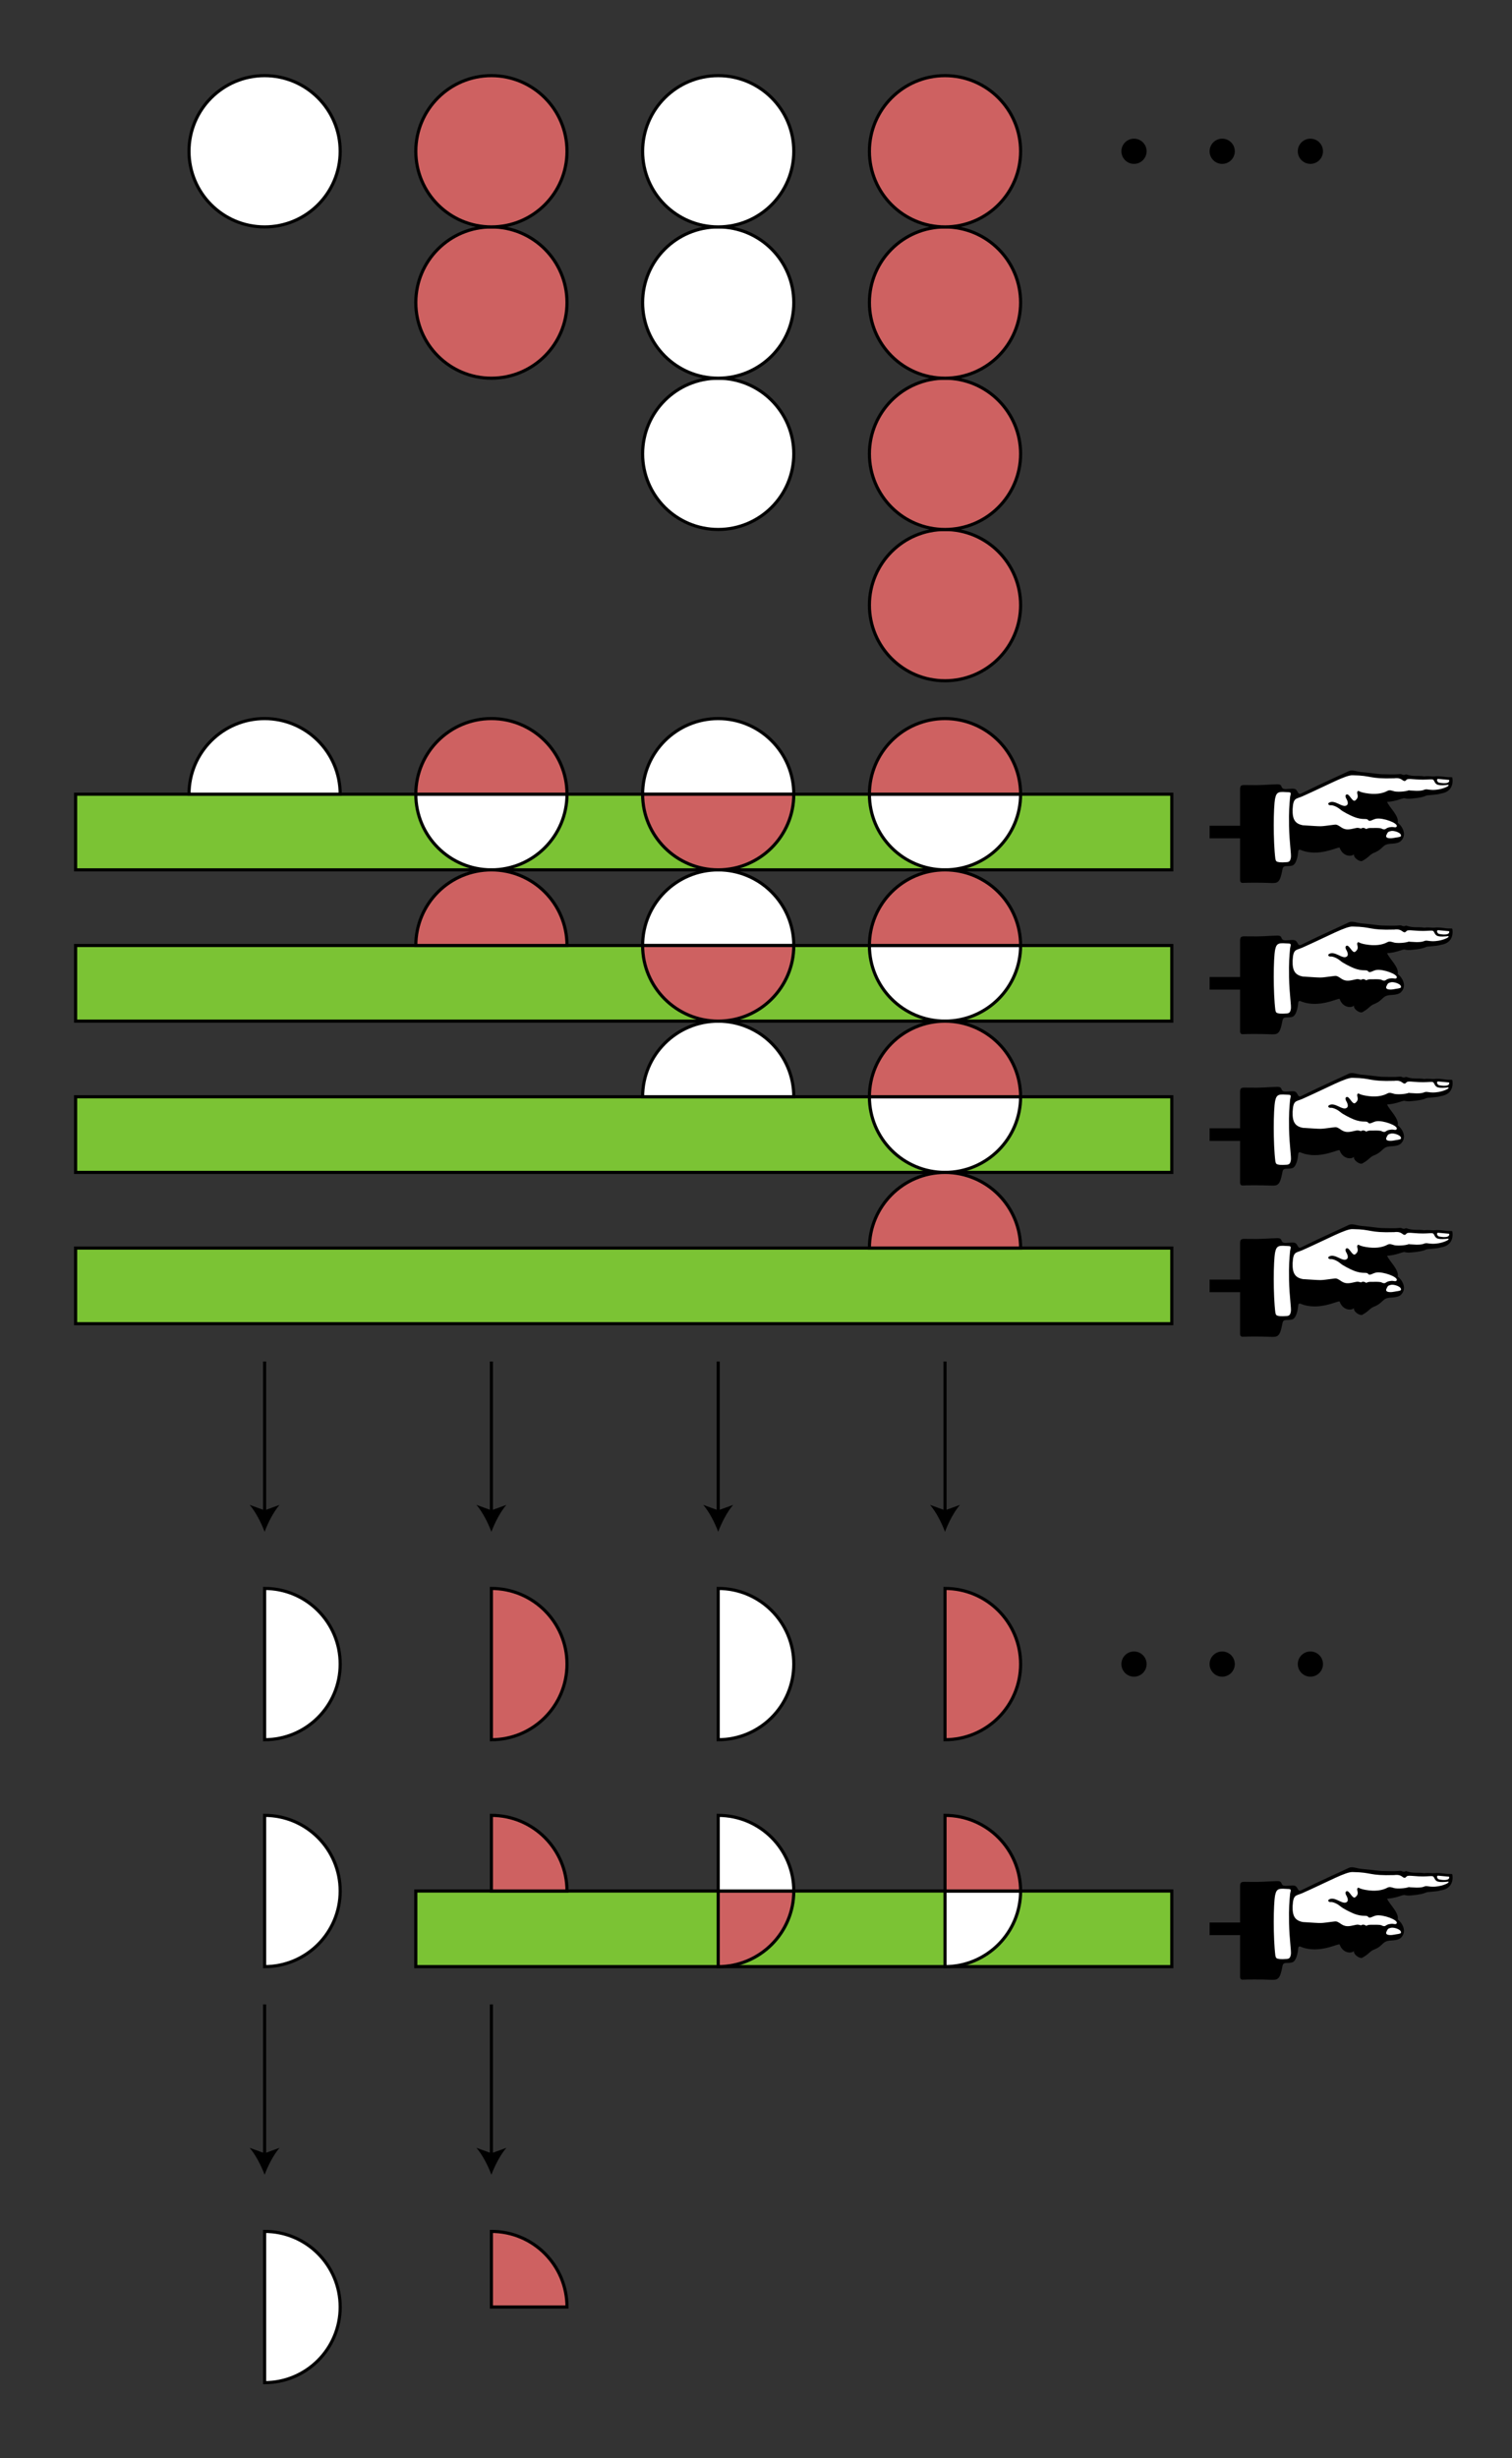 <svg xmlns="http://www.w3.org/2000/svg" width="240" height="390" overflow="visible" xml:space="preserve"><rect width="100%" height="100%" fill="#333333" stroke="none"/><path fill="none" stroke="#000" stroke-width=".5" d="M42 216v24"/><path d="M42 243.018c-.527-1.419-1.426-3.181-2.377-4.273l2.377.86 2.377-.86c-.951 1.091-1.851 2.853-2.377 4.273z"/><path fill="none" stroke="#000" stroke-width=".5" d="M78 216v24"/><path d="M78 243.018c-.527-1.419-1.426-3.181-2.377-4.273l2.377.86 2.377-.86c-.951 1.091-1.851 2.853-2.377 4.273z"/><path fill="none" stroke="#000" stroke-width=".5" d="M42 318v24"/><path d="M42 345.018c-.527-1.42-1.426-3.182-2.377-4.273l2.377.86 2.377-.86c-.951 1.091-1.851 2.853-2.377 4.273z"/><path fill="none" stroke="#000" stroke-width=".5" d="M78 318v24"/><path d="M78 345.018c-.527-1.42-1.426-3.182-2.377-4.273l2.377.86 2.377-.86c-.951 1.091-1.851 2.853-2.377 4.273z"/><path fill="none" stroke="#000" stroke-width=".5" d="M114 216v24"/><path d="M114 243.018c-.527-1.419-1.426-3.181-2.377-4.273l2.377.86 2.377-.86c-.951 1.091-1.851 2.853-2.377 4.273z"/><path fill="none" stroke="#000" stroke-width=".5" d="M150 216v24"/><path d="M150 243.018c-.527-1.419-1.426-3.181-2.377-4.273l2.377.86 2.377-.86c-.951 1.091-1.851 2.853-2.377 4.273z"/><path fill="#7BC334" stroke="#000" stroke-width=".5" d="M12 126h174v12H12zM12 150h174v12H12zM12 174h174v12H12zM12 198h174v12H12zM66 300h120v12H66z"/><path fill="none" stroke="#000" stroke-width="2" d="M192 132h6"/><path d="M197.24 140.071c1.045-.04 2.512-.06 4.721.021 1.023.037 1.264-.382 1.607-2.175.148-.776.742-.361 1.586-.603.764-.301.904-2.129.904-2.129.01-.411.23-.422.361-.361 2.992 1.266 6.156-.652 6.227-.321.551 1.511 2.059 1.395 2.25 1.004-.041.683 1.004 1.245 1.324 1.085 1.154-.613 1.176-1.055 1.979-1.336 1.467-.633 1.154-1.319 2.561-1.396 1.025-.055 1.365-.226 1.607-.441 1.064-1.044.141-2.43-.502-2.893.24-1.084-1.326-2.404-1.688-3.309.482-.01 1.217-.122 2.35-.507.592-.201.451.096 1.486-.011 1.396-.125 1.93-.271 2.371-.472.258-.117 1.607-.091 2.309-.331 2.23-.321 1.879-2.33 1.828-2.521-.02-.081-.041-.081-.457-.081-.562.04-1.57-.251-2.395-.121-.32.041-.824-.1-1.605 0-.977-.17-1.689.087-2.824-.315-.17-.05-.135.11-.512.075-.201-.021-.176-.181-.768-.11-.678.08-1.543.01-2.365.01-.824 0-1.467-.169-3.475-.342-.822-.07-1.467-.441-2.068-.14-.916.457-4.098 1.848-7.512 3.535-.072.034-.373.205-.562-.241-.383-.713-.604-.503-1.949-.462-.961-.039-.248-.776-1.305-.753-1.627.035-2.266.169-4.641.12-.965-.021-1.227-.056-1.244.627v14.452c-.001.222.1.442.401.442z"/><path fill="#FFF" d="M230.039 123.782c.059.638-1.125.479-1.596.387-.281-.056-.492-.502-.211-.603l1.746.161c.026-.002.065.041.061.055z"/><path fill="#FFF" d="M220.625 131.234c-.684.104-.621.387-.988.336-.484-.067-.051-.251-1.709-.211-.48 0-.742-.03-1.064.171-.16-.131-.541-.312-.803-.081-.602-.12-.389-.191-1.406.041-1.373.312-1.646-.247-2.283-.56-.17-.08-.283-.14-.615-.089-2.531.307-1.436.299-4.945.086-1.215-.23-1.686-.884-1.635-2.531.1-1.867.5-1.606 1.525-2.049 4.158-1.848 6.949-3.435 8.033-3.354 3.074.04 2.512.603 6.568.481 1.285-.16 1.246.502 1.727.422.363-.2.064-.395 1.307-.281 2.521.231 3.023-.197 3.254.201.309.535.301.869 1.938.731.135-.01.176-.013.256-.027.201-.048.211.072.016.22-.16.121-1.492.771-3.053.522-.885-.141-.422.201-1.889.201-.643-.041-1.043-.041-1.244-.081-.643.241-1.889.262-2.291.161-.492-.124-.723-.281-1.164-.041-.441.241-1.408.574-2.852.402-1.688-.201-1.598-.527-1.768-.402-.393.297.41.85-.422 1.486-.428.328-.885-.983-1.307-.963-.252.034-.301.266-.18.542.057.132.559.876.141 1.185-.684.503-1.908-1.004-2.854-.381-.221.17.016.412.281.381.457-.054 1.227.382 1.547.663.422.382 1.627.964 2.07 1.145 1.566.644 2.088.161 2.369.562.24.302.729-.15 1.285-.24 1.051-.172 3.465.692 3.234 1.225-.088.176-.252.16-.467.122-.225-.039-.311-.04-.612.005zM220.037 132.535c.242-.523.268-.593.773-.703.443-.098 1.729.28 1.557.823-.131.171-.672.181-1.014.261-.361.085-1.486.211-1.316-.381zM204.236 136.782c.516-.025.576-.336.658-.673.115-.482-.242-2.49-.283-5.021-.039-2.53.041-3.254.162-4.619.029-.337.301-.758-.162-.783-1.504-.082-1.967-.201-2.209.983-.281 1.387-.32 6.77.041 9.602.125.22-.181.663 1.793.511z"/><path fill="none" stroke="#000" stroke-width="2" d="M192 156h6"/><path d="M197.24 164.071c1.045-.04 2.512-.06 4.721.021 1.023.037 1.264-.382 1.607-2.175.148-.776.742-.361 1.586-.603.764-.301.904-2.129.904-2.129.01-.411.23-.422.361-.361 2.992 1.266 6.156-.652 6.227-.321.551 1.511 2.059 1.395 2.25 1.004-.041.683 1.004 1.245 1.324 1.085 1.154-.613 1.176-1.055 1.979-1.336 1.467-.633 1.154-1.319 2.561-1.396 1.025-.055 1.365-.226 1.607-.441 1.064-1.044.141-2.43-.502-2.893.24-1.084-1.326-2.404-1.688-3.309.482-.01 1.217-.122 2.35-.507.592-.201.451.096 1.486-.011 1.396-.125 1.93-.271 2.371-.472.258-.117 1.607-.091 2.309-.331 2.23-.321 1.879-2.33 1.828-2.521-.02-.081-.041-.081-.457-.081-.562.04-1.57-.251-2.395-.121-.32.041-.824-.1-1.605 0-.977-.17-1.689.087-2.824-.315-.17-.05-.135.11-.512.075-.201-.021-.176-.181-.768-.11-.678.08-1.543.01-2.365.01-.824 0-1.467-.169-3.475-.342-.822-.07-1.467-.441-2.068-.14-.916.457-4.098 1.848-7.512 3.535-.072.034-.373.205-.562-.241-.383-.713-.604-.503-1.949-.462-.961-.039-.248-.776-1.305-.753-1.627.035-2.266.169-4.641.12-.965-.021-1.227-.056-1.244.627v14.452c-.001.222.1.442.401.442z"/><path fill="#FFF" d="M230.039 147.782c.059.638-1.125.479-1.596.387-.281-.056-.492-.502-.211-.603l1.746.161c.026-.002.065.041.061.055z"/><path fill="#FFF" d="M220.625 155.234c-.684.104-.621.387-.988.336-.484-.067-.051-.251-1.709-.211-.48 0-.742-.03-1.064.171-.16-.131-.541-.312-.803-.081-.602-.12-.389-.191-1.406.041-1.373.312-1.646-.247-2.283-.56-.17-.08-.283-.14-.615-.089-2.531.307-1.436.299-4.945.086-1.215-.23-1.686-.884-1.635-2.531.1-1.867.5-1.606 1.525-2.049 4.158-1.848 6.949-3.435 8.033-3.354 3.074.04 2.512.603 6.568.481 1.285-.16 1.246.502 1.727.422.363-.2.064-.395 1.307-.281 2.521.231 3.023-.197 3.254.201.309.535.301.869 1.938.731.135-.01.176-.013.256-.027.201-.048.211.072.016.22-.16.121-1.492.771-3.053.522-.885-.141-.422.201-1.889.201-.643-.041-1.043-.041-1.244-.081-.643.241-1.889.262-2.291.161-.492-.124-.723-.281-1.164-.041-.441.241-1.408.574-2.852.402-1.688-.201-1.598-.527-1.768-.402-.393.297.41.85-.422 1.486-.428.328-.885-.983-1.307-.963-.252.034-.301.266-.18.542.057.132.559.876.141 1.185-.684.503-1.908-1.004-2.854-.381-.221.17.016.412.281.381.457-.054 1.227.382 1.547.663.422.382 1.627.964 2.07 1.145 1.566.644 2.088.161 2.369.562.24.302.729-.15 1.285-.24 1.051-.172 3.465.692 3.234 1.225-.088.176-.252.16-.467.122-.225-.039-.311-.04-.612.005zM220.037 156.535c.242-.523.268-.593.773-.703.443-.098 1.729.28 1.557.823-.131.171-.672.181-1.014.261-.361.085-1.486.211-1.316-.381zM204.236 160.782c.516-.025.576-.336.658-.673.115-.482-.242-2.49-.283-5.021-.039-2.53.041-3.254.162-4.619.029-.337.301-.758-.162-.783-1.504-.082-1.967-.201-2.209.983-.281 1.387-.32 6.77.041 9.602.125.22-.181.663 1.793.511z"/><path fill="none" stroke="#000" stroke-width="2" d="M192 180h6"/><path d="M197.24 188.071c1.045-.04 2.512-.06 4.721.021 1.023.037 1.264-.382 1.607-2.175.148-.776.742-.361 1.586-.603.764-.301.904-2.129.904-2.129.01-.411.23-.422.361-.361 2.992 1.266 6.156-.652 6.227-.321.551 1.511 2.059 1.395 2.25 1.004-.041.683 1.004 1.245 1.324 1.085 1.154-.613 1.176-1.055 1.979-1.336 1.467-.633 1.154-1.319 2.561-1.396 1.025-.055 1.365-.226 1.607-.441 1.064-1.044.141-2.43-.502-2.893.24-1.084-1.326-2.404-1.688-3.309.482-.01 1.217-.122 2.35-.507.592-.201.451.096 1.486-.011 1.396-.125 1.93-.271 2.371-.472.258-.117 1.607-.091 2.309-.331 2.23-.321 1.879-2.33 1.828-2.521-.02-.081-.041-.081-.457-.081-.562.04-1.57-.251-2.395-.121-.32.041-.824-.1-1.605 0-.977-.17-1.689.087-2.824-.315-.17-.05-.135.11-.512.075-.201-.021-.176-.181-.768-.11-.678.08-1.543.01-2.365.01-.824 0-1.467-.169-3.475-.342-.822-.07-1.467-.441-2.068-.14-.916.457-4.098 1.848-7.512 3.535-.072.034-.373.205-.562-.241-.383-.713-.604-.503-1.949-.462-.961-.039-.248-.776-1.305-.753-1.627.035-2.266.169-4.641.12-.965-.021-1.227-.056-1.244.627v14.452c-.001.222.1.442.401.442z"/><path fill="#FFF" d="M230.039 171.782c.059.638-1.125.479-1.596.387-.281-.056-.492-.502-.211-.603l1.746.161c.026-.002.065.041.061.055z"/><path fill="#FFF" d="M220.625 179.234c-.684.104-.621.387-.988.336-.484-.067-.051-.251-1.709-.211-.48 0-.742-.03-1.064.171-.16-.131-.541-.312-.803-.081-.602-.12-.389-.191-1.406.041-1.373.312-1.646-.247-2.283-.56-.17-.08-.283-.14-.615-.089-2.531.307-1.436.299-4.945.086-1.215-.23-1.686-.884-1.635-2.531.1-1.867.5-1.606 1.525-2.049 4.158-1.848 6.949-3.435 8.033-3.354 3.074.04 2.512.603 6.568.481 1.285-.16 1.246.502 1.727.422.363-.2.064-.395 1.307-.281 2.521.231 3.023-.197 3.254.201.309.535.301.869 1.938.731.135-.01.176-.013.256-.027.201-.048.211.072.016.22-.16.121-1.492.771-3.053.522-.885-.141-.422.201-1.889.201-.643-.041-1.043-.041-1.244-.081-.643.241-1.889.262-2.291.161-.492-.124-.723-.281-1.164-.041-.441.241-1.408.574-2.852.402-1.688-.201-1.598-.527-1.768-.402-.393.297.41.85-.422 1.486-.428.328-.885-.983-1.307-.963-.252.034-.301.266-.18.542.057.132.559.876.141 1.185-.684.503-1.908-1.004-2.854-.381-.221.17.016.412.281.381.457-.054 1.227.382 1.547.663.422.382 1.627.964 2.07 1.145 1.566.644 2.088.161 2.369.562.24.302.729-.15 1.285-.24 1.051-.172 3.465.692 3.234 1.225-.088.176-.252.16-.467.122-.225-.039-.311-.04-.612.005zM220.037 180.535c.242-.523.268-.593.773-.703.443-.098 1.729.28 1.557.823-.131.171-.672.181-1.014.261-.361.085-1.486.211-1.316-.381zM204.236 184.782c.516-.025.576-.336.658-.673.115-.482-.242-2.49-.283-5.021-.039-2.53.041-3.254.162-4.619.029-.337.301-.758-.162-.783-1.504-.082-1.967-.201-2.209.983-.281 1.387-.32 6.77.041 9.602.125.22-.181.663 1.793.511z"/><path fill="none" stroke="#000" stroke-width="2" d="M192 204h6"/><path d="M197.24 212.071c1.045-.04 2.512-.06 4.721.021 1.023.037 1.264-.382 1.607-2.175.148-.776.742-.361 1.586-.603.764-.301.904-2.129.904-2.129.01-.411.23-.422.361-.361 2.992 1.266 6.156-.652 6.227-.321.551 1.511 2.059 1.395 2.25 1.004-.041.683 1.004 1.245 1.324 1.085 1.154-.613 1.176-1.055 1.979-1.336 1.467-.633 1.154-1.319 2.561-1.396 1.025-.055 1.365-.226 1.607-.441 1.064-1.044.141-2.43-.502-2.893.24-1.084-1.326-2.404-1.688-3.309.482-.01 1.217-.122 2.35-.507.592-.201.451.096 1.486-.011 1.396-.125 1.93-.271 2.371-.472.258-.117 1.607-.091 2.309-.331 2.23-.321 1.879-2.33 1.828-2.521-.02-.081-.041-.081-.457-.081-.562.04-1.57-.251-2.395-.121-.32.041-.824-.1-1.605 0-.977-.17-1.689.087-2.824-.315-.17-.05-.135.11-.512.075-.201-.021-.176-.181-.768-.11-.678.08-1.543.01-2.365.01-.824 0-1.467-.169-3.475-.342-.822-.07-1.467-.441-2.068-.14-.916.457-4.098 1.848-7.512 3.535-.072.034-.373.205-.562-.241-.383-.713-.604-.503-1.949-.462-.961-.039-.248-.776-1.305-.753-1.627.035-2.266.169-4.641.12-.965-.021-1.227-.056-1.244.627v14.452c-.001.222.1.442.401.442z"/><path fill="#FFF" d="M230.039 195.782c.059.638-1.125.479-1.596.387-.281-.056-.492-.502-.211-.603l1.746.161c.026-.002.065.041.061.055z"/><path fill="#FFF" d="M220.625 203.234c-.684.104-.621.387-.988.336-.484-.067-.051-.251-1.709-.211-.48 0-.742-.03-1.064.171-.16-.131-.541-.312-.803-.081-.602-.12-.389-.191-1.406.041-1.373.312-1.646-.247-2.283-.56-.17-.08-.283-.14-.615-.089-2.531.307-1.436.299-4.945.086-1.215-.23-1.686-.884-1.635-2.531.1-1.867.5-1.606 1.525-2.049 4.158-1.848 6.949-3.435 8.033-3.354 3.074.04 2.512.603 6.568.481 1.285-.16 1.246.502 1.727.422.363-.2.064-.395 1.307-.281 2.521.231 3.023-.197 3.254.201.309.535.301.869 1.938.731.135-.01.176-.013.256-.027.201-.048.211.072.016.22-.16.121-1.492.771-3.053.522-.885-.141-.422.201-1.889.201-.643-.041-1.043-.041-1.244-.081-.643.241-1.889.262-2.291.161-.492-.124-.723-.281-1.164-.041-.441.241-1.408.574-2.852.402-1.688-.201-1.598-.527-1.768-.402-.393.297.41.85-.422 1.486-.428.328-.885-.983-1.307-.963-.252.034-.301.266-.18.542.057.132.559.876.141 1.185-.684.503-1.908-1.004-2.854-.381-.221.17.016.412.281.381.457-.054 1.227.382 1.547.663.422.382 1.627.964 2.07 1.145 1.566.644 2.088.161 2.369.562.24.302.729-.15 1.285-.24 1.051-.172 3.465.692 3.234 1.225-.088.176-.252.16-.467.122-.225-.039-.311-.04-.612.005zM220.037 204.535c.242-.523.268-.593.773-.703.443-.098 1.729.28 1.557.823-.131.171-.672.181-1.014.261-.361.085-1.486.211-1.316-.381zM204.236 208.782c.516-.025.576-.336.658-.673.115-.482-.242-2.49-.283-5.021-.039-2.53.041-3.254.162-4.619.029-.337.301-.758-.162-.783-1.504-.082-1.967-.201-2.209.983-.281 1.387-.32 6.77.041 9.602.125.22-.181.663 1.793.511z"/><path fill="none" stroke="#000" stroke-width="2" d="M192 306h6"/><path d="M197.24 314.071c1.045-.04 2.512-.06 4.721.021 1.023.037 1.264-.382 1.607-2.175.148-.776.742-.361 1.586-.603.764-.301.904-2.129.904-2.129.01-.411.23-.422.361-.361 2.992 1.266 6.156-.652 6.227-.321.551 1.511 2.059 1.395 2.25 1.004-.041.683 1.004 1.245 1.324 1.085 1.154-.613 1.176-1.055 1.979-1.336 1.467-.633 1.154-1.319 2.561-1.396 1.025-.055 1.365-.226 1.607-.441 1.064-1.044.141-2.43-.502-2.893.24-1.084-1.326-2.404-1.688-3.309.482-.01 1.217-.122 2.35-.507.592-.201.451.096 1.486-.011 1.396-.125 1.93-.271 2.371-.472.258-.117 1.607-.091 2.309-.331 2.23-.321 1.879-2.33 1.828-2.521-.02-.081-.041-.081-.457-.081-.562.04-1.57-.251-2.395-.121-.32.041-.824-.1-1.605 0-.977-.17-1.689.087-2.824-.315-.17-.05-.135.11-.512.075-.201-.021-.176-.181-.768-.11-.678.08-1.543.01-2.365.01-.824 0-1.467-.169-3.475-.342-.822-.07-1.467-.441-2.068-.14-.916.457-4.098 1.848-7.512 3.535-.072.034-.373.205-.562-.241-.383-.713-.604-.503-1.949-.462-.961-.039-.248-.776-1.305-.753-1.627.035-2.266.169-4.641.12-.965-.021-1.227-.056-1.244.627v14.452c-.001.222.1.442.401.442z"/><path fill="#FFF" d="M230.039 297.782c.059.638-1.125.479-1.596.387-.281-.056-.492-.502-.211-.603l1.746.161c.026-.002.065.041.061.055z"/><path fill="#FFF" d="M220.625 305.234c-.684.104-.621.387-.988.336-.484-.067-.051-.251-1.709-.211-.48 0-.742-.03-1.064.171-.16-.131-.541-.312-.803-.081-.602-.12-.389-.191-1.406.041-1.373.312-1.646-.247-2.283-.56-.17-.08-.283-.14-.615-.089-2.531.307-1.436.299-4.945.086-1.215-.23-1.686-.884-1.635-2.531.1-1.867.5-1.606 1.525-2.049 4.158-1.848 6.949-3.435 8.033-3.354 3.074.04 2.512.603 6.568.481 1.285-.16 1.246.502 1.727.422.363-.2.064-.395 1.307-.281 2.521.231 3.023-.197 3.254.201.309.535.301.869 1.938.731.135-.01.176-.013.256-.027.201-.048.211.072.016.22-.16.121-1.492.771-3.053.522-.885-.141-.422.201-1.889.201-.643-.041-1.043-.041-1.244-.081-.643.241-1.889.262-2.291.161-.492-.124-.723-.281-1.164-.041-.441.241-1.408.574-2.852.402-1.688-.201-1.598-.527-1.768-.402-.393.297.41.85-.422 1.486-.428.328-.885-.983-1.307-.963-.252.034-.301.266-.18.542.057.132.559.876.141 1.185-.684.503-1.908-1.004-2.854-.381-.221.17.016.412.281.381.457-.054 1.227.382 1.547.663.422.382 1.627.964 2.07 1.145 1.566.644 2.088.161 2.369.562.24.302.729-.15 1.285-.24 1.051-.172 3.465.692 3.234 1.225-.088.176-.252.16-.467.122-.225-.039-.311-.04-.612.005zM220.037 306.535c.242-.523.268-.593.773-.703.443-.098 1.729.28 1.557.823-.131.171-.672.181-1.014.261-.361.085-1.486.211-1.316-.381zM204.236 310.782c.516-.025.576-.336.658-.673.115-.482-.242-2.49-.283-5.021-.039-2.53.041-3.254.162-4.619.029-.337.301-.758-.162-.783-1.504-.082-1.967-.201-2.209.983-.281 1.387-.32 6.77.041 9.602.125.22-.181.663 1.793.511z"/><circle fill="#FFF" stroke="#000" stroke-width=".5" cx="42" cy="24" r="12"/><path fill="#FFF" stroke="#000" stroke-width=".5" d="M66 126c0 6.627 5.373 12 12 12s12-5.373 12-12H66zM138 126c0 6.627 5.373 12 12 12s12-5.373 12-12h-24zM138 150c0 6.627 5.373 12 12 12s12-5.373 12-12h-24zM138 174c0 6.627 5.373 12 12 12s12-5.373 12-12h-24zM30 126c0-6.627 5.373-12 12-12s12 5.373 12 12H30zM42 288c6.627 0 12 5.373 12 12s-5.373 12-12 12v-24zM42 354c6.627 0 12 5.373 12 12s-5.373 12-12 12v-24zM42 252c6.627 0 12 5.373 12 12s-5.373 12-12 12v-24zM114 252c6.627 0 12 5.373 12 12s-5.373 12-12 12v-24zM102 126c0-6.627 5.373-12 12-12s12 5.373 12 12h-24zM102 150c0-6.627 5.373-12 12-12s12 5.373 12 12h-24zM102 174c0-6.627 5.373-12 12-12s12 5.373 12 12h-24z"/><path fill="#CE6161" stroke="#000" stroke-width=".5" d="M102 126c0 6.627 5.373 12 12 12s12-5.373 12-12h-24zM66 126c0-6.627 5.373-12 12-12s12 5.373 12 12H66zM138 126c0-6.627 5.373-12 12-12s12 5.373 12 12h-24zM138 150c0-6.627 5.373-12 12-12s12 5.373 12 12h-24zM138 174c0-6.627 5.373-12 12-12s12 5.373 12 12h-24zM102 150c0 6.627 5.373 12 12 12s12-5.373 12-12h-24zM66 150c0-6.627 5.373-12 12-12s12 5.373 12 12H66zM78 252c6.627 0 12 5.373 12 12s-5.373 12-12 12v-24zM90 300c0-6.627-5.373-12-12-12v12h12zM90 366c0-6.627-5.373-12-12-12v12h12zM126 300c0 6.627-5.373 12-12 12v-12h12z"/><path fill="#FFF" stroke="#000" stroke-width=".5" d="M126 300c0-6.627-5.373-12-12-12v12h12zM162 300c0 6.627-5.373 12-12 12v-12h12z"/><path fill="#CE6161" stroke="#000" stroke-width=".5" d="M162 300c0-6.627-5.373-12-12-12v12h12zM150 252c6.627 0 12 5.373 12 12s-5.373 12-12 12v-24zM138 198c0-6.627 5.373-12 12-12s12 5.373 12 12h-24z"/><circle fill="#FFF" stroke="#000" stroke-width=".5" cx="114" cy="72" r="12"/><circle fill="#FFF" stroke="#000" stroke-width=".5" cx="114" cy="48" r="12"/><circle fill="#FFF" stroke="#000" stroke-width=".5" cx="114" cy="24" r="12"/><circle fill="#CE6161" stroke="#000" stroke-width=".5" cx="78" cy="48" r="12"/><circle fill="#CE6161" stroke="#000" stroke-width=".5" cx="78" cy="24" r="12"/><circle fill="#CE6161" stroke="#000" stroke-width=".5" cx="150" cy="96" r="12"/><circle fill="#CE6161" stroke="#000" stroke-width=".5" cx="150" cy="72" r="12"/><circle fill="#CE6161" stroke="#000" stroke-width=".5" cx="150" cy="48" r="12"/><circle fill="#CE6161" stroke="#000" stroke-width=".5" cx="150" cy="24" r="12"/><circle cx="180" cy="24" r="2"/><circle cx="194" cy="24" r="2"/><circle cx="208" cy="24" r="2"/><circle cx="180" cy="264" r="2"/><circle cx="194" cy="264" r="2"/><circle cx="208" cy="264" r="2"/></svg>